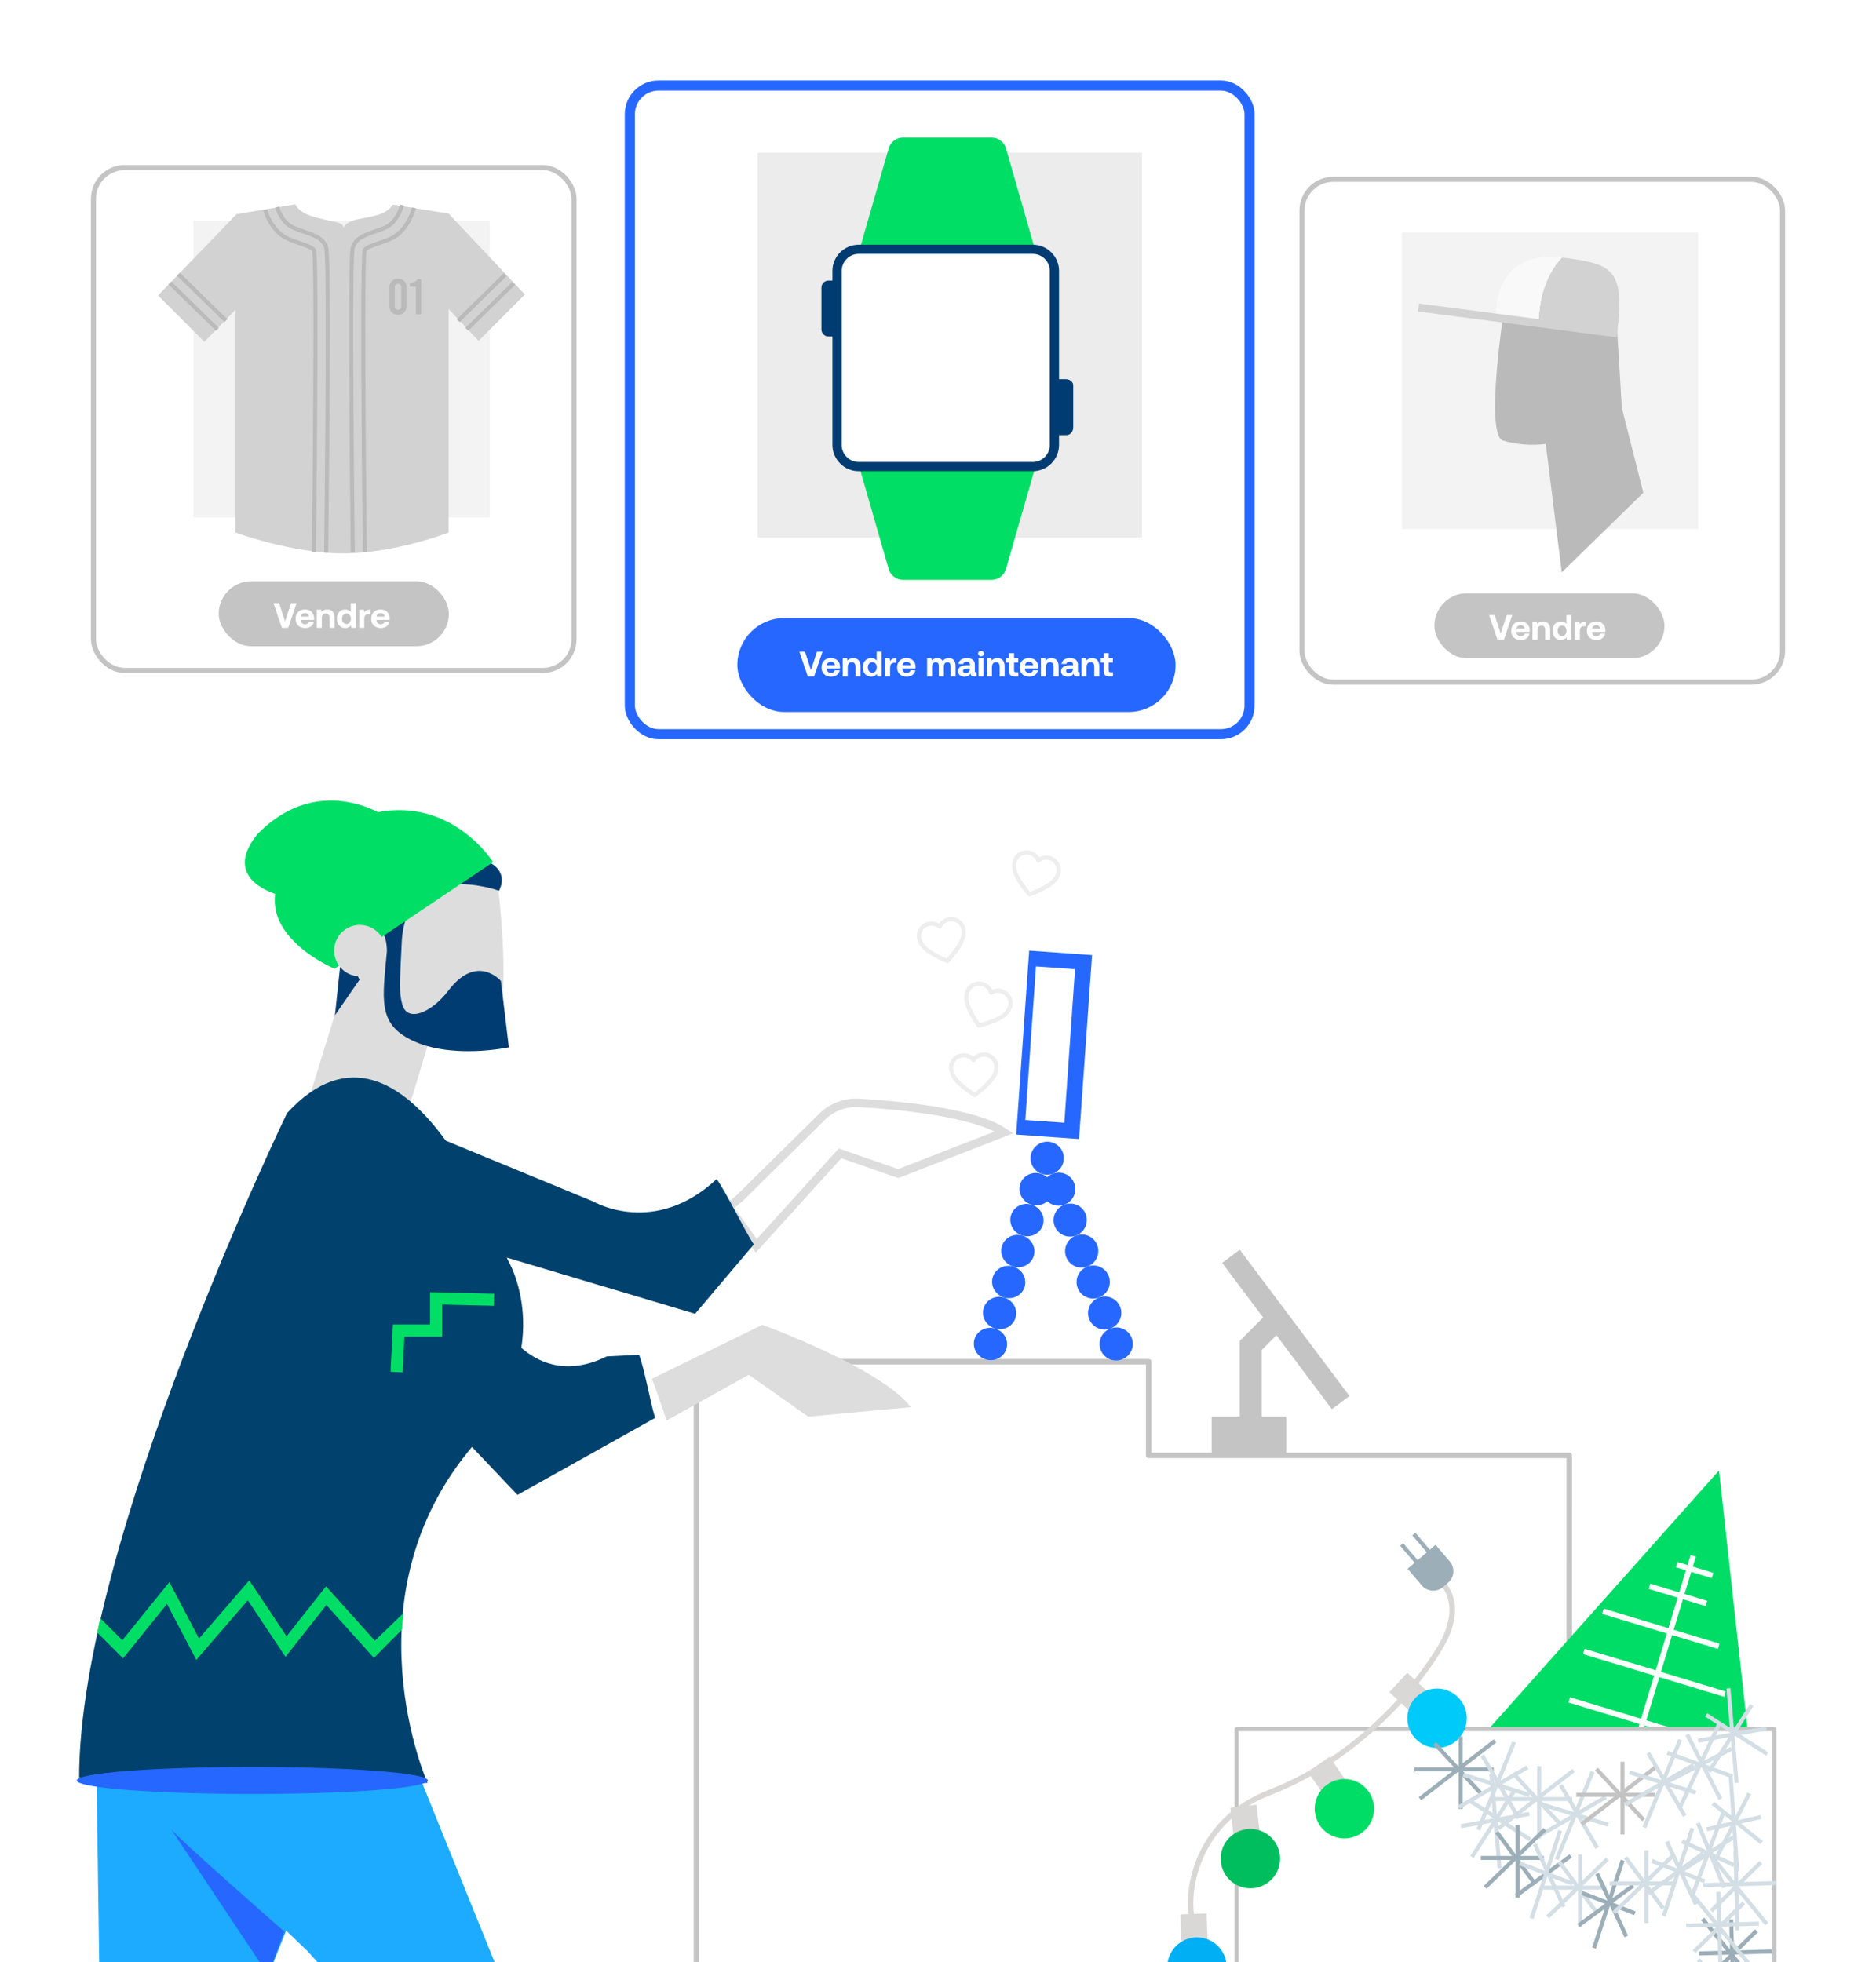 <svg width="328" height="343" viewBox="0 0 328 343" fill="none" xmlns="http://www.w3.org/2000/svg">
<rect x="0" y="0" width="328" height="343" fill="#333333" stroke="none"/>
<g clip-path="url(#clip0_2065_13704)">
<rect width="328" height="343" fill="white"/>
<rect x="227.643" y="31.344" width="84.016" height="87.899" rx="5.448" fill="white" stroke="#C4C4C4" stroke-width="0.891"/>
<rect x="245.11" y="40.634" width="51.819" height="51.846" fill="#DDDDDD"/>
<path d="M262.379 112.666V106.424H264.751C266.195 106.424 267.034 107.031 267.034 108.074C267.034 108.859 266.57 109.304 265.857 109.456C266.686 109.563 267.257 110 267.257 110.892C267.257 111.979 266.401 112.666 264.867 112.666H262.379ZM264.787 107.477H263.717V108.992H264.787C265.357 108.992 265.696 108.698 265.696 108.234C265.696 107.771 265.366 107.477 264.787 107.477ZM264.876 110.027H263.717V111.605H264.876C265.518 111.605 265.883 111.311 265.883 110.829C265.883 110.321 265.509 110.027 264.876 110.027ZM267.942 109.973V106.424H269.28V110.045C269.28 111.034 269.645 111.569 270.501 111.569C271.366 111.569 271.732 111.034 271.732 110.045V106.424H273.069V109.973C273.069 111.748 272.187 112.72 270.501 112.72C268.825 112.72 267.942 111.748 267.942 109.973ZM275.848 110.348L273.556 106.424H275.116L276.516 108.983L277.987 106.424H279.477L277.185 110.348V112.666H275.848V110.348Z" fill="white"/>
<rect x="250.784" y="103.708" width="40.235" height="11.355" rx="5.677" fill="#C4C4C4"/>
<path d="M261.829 111.847L260.359 107.523H261.341L262.379 110.723L263.442 107.523H264.399L262.935 111.847H261.829ZM265.917 111.884C264.861 111.884 264.224 111.248 264.224 110.266C264.224 109.277 264.873 108.635 265.855 108.635C266.807 108.635 267.449 109.228 267.462 110.161C267.462 110.253 267.456 110.358 267.437 110.457H265.133V110.5C265.151 110.951 265.442 111.223 265.88 111.223C266.232 111.223 266.479 111.069 266.554 110.772H267.412C267.313 111.39 266.764 111.884 265.917 111.884ZM265.151 109.889H266.584C266.523 109.499 266.257 109.283 265.862 109.283C265.485 109.283 265.201 109.512 265.151 109.889ZM269.76 108.635C270.446 108.635 271.033 108.999 271.033 110.086V111.847H270.162V110.173C270.162 109.635 269.958 109.351 269.519 109.351C269.068 109.351 268.809 109.672 268.809 110.222V111.847H267.938V108.672H268.698L268.778 109.067C268.982 108.82 269.272 108.635 269.76 108.635ZM273.874 109.067V107.523H274.745V111.847H273.985L273.899 111.409C273.689 111.68 273.38 111.884 272.923 111.884C272.07 111.884 271.446 111.26 271.446 110.253C271.446 109.271 272.07 108.635 272.917 108.635C273.355 108.635 273.67 108.808 273.874 109.067ZM273.114 111.174C273.59 111.174 273.887 110.803 273.887 110.266C273.887 109.722 273.59 109.345 273.114 109.345C272.639 109.345 272.336 109.716 272.336 110.259C272.336 110.803 272.639 111.174 273.114 111.174ZM277.138 108.672H277.286V109.462H276.941C276.422 109.462 276.224 109.808 276.224 110.29V111.847H275.353V108.672H276.144L276.224 109.147C276.397 108.863 276.644 108.672 277.138 108.672ZM279.142 111.884C278.086 111.884 277.449 111.248 277.449 110.266C277.449 109.277 278.098 108.635 279.08 108.635C280.032 108.635 280.674 109.228 280.687 110.161C280.687 110.253 280.681 110.358 280.662 110.457H278.358V110.5C278.376 110.951 278.667 111.223 279.105 111.223C279.457 111.223 279.704 111.069 279.779 110.772H280.637C280.538 111.39 279.989 111.884 279.142 111.884ZM278.376 109.889H279.809C279.748 109.499 279.482 109.283 279.087 109.283C278.71 109.283 278.426 109.512 278.376 109.889Z" fill="white"/>
<path d="M262.988 53.947C262.988 53.947 259.584 75.784 262.75 77.007C265.187 77.717 267.744 77.919 270.262 77.601L273.057 100.054L287.32 86.127L281.59 63.499C281.492 63.534 275.056 43.898 262.988 53.947Z" fill="#383838"/>
<path d="M271.146 60.532L272.658 65.364C272.658 65.364 274.756 62.068 276.589 64.31C277.8 65.818 276.135 68.541 276.135 68.541C276.135 68.541 283.55 71.558 283.55 71.104C283.55 70.776 282.9 60.385 282.557 54.855C282.497 53.93 282.099 53.06 281.439 52.409C280.778 51.758 279.902 51.371 278.975 51.322C274.777 51.091 268.222 50.588 268.117 49.66C267.963 48.263 266.606 46.489 266.606 46.489C266.606 46.489 262.52 52.83 263.878 54.645C265.235 56.461 271.146 60.532 271.146 60.532Z" fill="#383838"/>
<path d="M261.603 54.639C258.924 54.858 256.235 54.942 253.548 54.89C256.596 55.205 262.994 55.946 269.021 56.659C269.224 52.261 270.161 48.115 273.104 44.989C261.155 43.667 261.603 54.639 261.603 54.639Z" fill="#EEEEEE"/>
<path d="M273.287 45.036H273.105C270.16 48.155 269.223 52.293 269.02 56.683L282.736 58.309C284.065 47.192 282.163 46.117 273.287 45.036Z" fill="#7E7E7E"/>
<path d="M248.011 53.755L282.725 58.271" stroke="#7E7E7E" stroke-width="1.401" stroke-miterlimit="10"/>
<rect x="16.341" y="29.294" width="84.016" height="87.899" rx="5.448" fill="white" stroke="#C4C4C4" stroke-width="0.891"/>
<rect x="33.806" y="38.584" width="51.819" height="51.846" fill="#DDDDDD"/>
<path d="M78.436 37.337L68.672 35.769C66.828 38.829 60.833 37.41 60.047 39.932C59.907 40.386 60.681 39.263 58.784 38.829C55.693 38.124 52.633 37.722 51.635 35.721L41.358 37.434L27.637 51.644L35.724 59.753L41.166 54.166V93.085C41.166 93.085 51.054 96.735 60.047 96.735C69.041 96.735 78.432 93.085 78.432 93.085V54.026L83.677 59.584L91.765 51.471L78.436 37.337Z" fill="#7E7E7E"/>
<path d="M48.463 36.202C48.487 36.286 48.536 36.451 48.584 36.579C48.632 36.708 48.684 36.852 48.744 36.98C48.86 37.256 48.994 37.524 49.145 37.782C49.429 38.271 49.785 38.714 50.2 39.098C50.298 39.192 50.404 39.278 50.516 39.355C50.62 39.44 50.731 39.515 50.849 39.579C50.96 39.652 51.076 39.715 51.198 39.768C51.326 39.824 51.419 39.876 51.599 39.936C52.212 40.173 52.83 40.389 53.472 40.614C54.181 40.838 54.868 41.127 55.525 41.476C55.721 41.594 55.908 41.728 56.082 41.877C56.176 41.956 56.266 42.041 56.35 42.13C56.447 42.228 56.535 42.334 56.615 42.447C56.699 42.556 56.773 42.673 56.836 42.796L56.928 42.976L56.938 42.996C56.947 43.012 56.952 43.03 56.952 43.048V43.048V43.048C56.952 43.064 56.954 43.08 56.958 43.096L56.976 43.173C57.012 43.305 57.048 43.437 57.076 43.574L57.108 43.907C57.169 44.641 57.185 45.306 57.209 45.992L57.249 48.029C57.329 53.44 57.309 58.834 57.297 64.233C57.254 75.024 57.164 85.815 57.028 96.606" stroke="#383838" stroke-width="0.711" stroke-miterlimit="10"/>
<path d="M46.389 36.695C46.449 36.94 46.505 37.096 46.57 37.288C46.634 37.481 46.702 37.645 46.778 37.822C46.928 38.173 47.1 38.514 47.291 38.844C47.684 39.525 48.179 40.14 48.759 40.669C48.905 40.813 49.061 40.947 49.224 41.07C49.385 41.193 49.554 41.306 49.729 41.407C49.902 41.519 50.083 41.617 50.271 41.7C50.451 41.78 50.672 41.881 50.808 41.933C51.453 42.181 52.107 42.41 52.737 42.631C53.315 42.812 53.877 43.043 54.417 43.32C54.513 43.372 54.603 43.434 54.685 43.505C54.721 43.534 54.754 43.564 54.786 43.597C54.809 43.619 54.831 43.643 54.85 43.669C54.888 43.715 54.916 43.769 54.934 43.826C54.954 43.911 54.965 43.999 54.966 44.086C55.018 44.696 55.034 45.382 55.058 46.04L55.098 48.045C55.179 53.419 55.158 58.813 55.142 64.204C55.102 74.99 55.014 85.776 54.878 96.562" stroke="#383838" stroke-width="0.711" stroke-miterlimit="10"/>
<path d="M72.364 36.337C72.264 36.716 72.141 37.089 71.995 37.452C71.856 37.803 71.698 38.146 71.522 38.479C71.165 39.169 70.714 39.806 70.183 40.372C69.618 40.974 68.936 41.453 68.178 41.78C67.973 41.88 67.829 41.924 67.665 41.988L67.175 42.169L66.205 42.518C65.604 42.71 65.015 42.938 64.441 43.2C64.237 43.291 64.052 43.417 63.892 43.573C63.794 43.653 63.731 43.768 63.715 43.894L63.683 44.294L63.659 44.784C63.659 45.109 63.631 45.45 63.619 45.782L63.571 47.788C63.49 53.19 63.507 58.617 63.523 64.031C63.563 74.87 63.652 85.712 63.791 96.557" stroke="#383838" stroke-width="0.711" stroke-miterlimit="10"/>
<path d="M70.289 35.848C70.211 36.12 70.118 36.388 70.012 36.65C69.903 36.924 69.778 37.192 69.639 37.452C69.372 37.969 69.036 38.446 68.641 38.872C68.276 39.265 67.833 39.578 67.341 39.791C67.241 39.847 67.061 39.907 66.912 39.967L66.447 40.139L65.505 40.476C64.822 40.704 64.152 40.972 63.5 41.279C63.089 41.475 62.713 41.739 62.389 42.061C62.195 42.256 62.029 42.477 61.896 42.718C61.77 42.963 61.682 43.225 61.636 43.496C61.575 44.002 61.567 44.279 61.547 44.648C61.527 45.017 61.519 45.337 61.507 45.682L61.459 47.732C61.379 53.17 61.395 58.593 61.411 64.019C61.451 74.866 61.541 85.714 61.68 96.561" stroke="#383838" stroke-width="0.711" stroke-miterlimit="10"/>
<path d="M31.193 47.938L39.497 56.043" stroke="#383838" stroke-width="0.711" stroke-miterlimit="10"/>
<path d="M29.706 49.461L38.007 57.567" stroke="#383838" stroke-width="0.711" stroke-miterlimit="10"/>
<path d="M80.124 56.043L88.324 47.998" stroke="#383838" stroke-width="0.711" stroke-miterlimit="10"/>
<path d="M81.616 57.565L89.82 49.52" stroke="#383838" stroke-width="0.711" stroke-miterlimit="10"/>
<path d="M69.586 55.021C68.693 55.021 68.098 54.425 68.098 53.541V50.198C68.098 49.314 68.693 48.719 69.586 48.719C70.479 48.719 71.074 49.314 71.074 50.198V53.541C71.074 54.425 70.479 55.021 69.586 55.021ZM69.586 54.145C69.927 54.145 70.146 53.927 70.146 53.541V50.198C70.146 49.813 69.927 49.594 69.586 49.594C69.245 49.594 69.026 49.813 69.026 50.198V53.541C69.026 53.927 69.245 54.145 69.586 54.145ZM72.716 54.933V50.128H71.665V49.48C72.383 49.428 72.812 49.139 72.996 48.806H73.644V54.933H72.716Z" fill="#383838"/>
<rect x="38.24" y="101.609" width="40.235" height="11.355" rx="5.677" fill="#C4C4C4"/>
<path d="M49.285 109.749L47.815 105.424H48.797L49.835 108.625L50.898 105.424H51.856L50.391 109.749H49.285ZM53.373 109.786C52.317 109.786 51.681 109.15 51.681 108.167C51.681 107.179 52.329 106.536 53.312 106.536C54.263 106.536 54.906 107.13 54.918 108.062C54.918 108.155 54.912 108.26 54.893 108.359H52.589V108.402C52.607 108.853 52.898 109.125 53.336 109.125C53.688 109.125 53.936 108.971 54.01 108.674H54.868C54.77 109.292 54.22 109.786 53.373 109.786ZM52.607 107.791H54.041C53.979 107.401 53.713 107.185 53.318 107.185C52.941 107.185 52.657 107.414 52.607 107.791ZM57.217 106.536C57.902 106.536 58.489 106.901 58.489 107.988V109.749H57.618V108.075C57.618 107.537 57.414 107.253 56.976 107.253C56.525 107.253 56.265 107.574 56.265 108.124V109.749H55.394V106.573H56.154L56.234 106.969C56.438 106.722 56.728 106.536 57.217 106.536ZM61.331 106.969V105.424H62.202V109.749H61.442L61.355 109.31C61.145 109.582 60.836 109.786 60.379 109.786C59.526 109.786 58.903 109.162 58.903 108.155C58.903 107.173 59.526 106.536 60.373 106.536C60.812 106.536 61.127 106.709 61.331 106.969ZM60.571 109.076C61.046 109.076 61.343 108.705 61.343 108.167C61.343 107.624 61.046 107.247 60.571 107.247C60.095 107.247 59.792 107.618 59.792 108.161C59.792 108.705 60.095 109.076 60.571 109.076ZM64.594 106.573H64.743V107.364H64.397C63.878 107.364 63.68 107.71 63.68 108.192V109.749H62.809V106.573H63.6L63.68 107.049C63.853 106.765 64.1 106.573 64.594 106.573ZM66.598 109.786C65.542 109.786 64.906 109.15 64.906 108.167C64.906 107.179 65.554 106.536 66.537 106.536C67.488 106.536 68.131 107.13 68.143 108.062C68.143 108.155 68.137 108.26 68.118 108.359H65.814V108.402C65.832 108.853 66.123 109.125 66.561 109.125C66.913 109.125 67.161 108.971 67.235 108.674H68.094C67.995 109.292 67.445 109.786 66.598 109.786ZM65.832 107.791H67.266C67.204 107.401 66.938 107.185 66.543 107.185C66.166 107.185 65.882 107.414 65.832 107.791Z" fill="white"/>
<rect x="110.12" y="14.95" width="108.35" height="113.387" rx="5.008" fill="white" stroke="#2668FF" stroke-width="1.771"/>
<rect x="132.464" y="26.69" width="67.208" height="67.243" fill="#ECECEC"/>
<path d="M175.886 25.934C175.564 24.815 174.538 24.041 173.371 24.041H157.891C156.723 24.041 155.698 24.812 155.376 25.934L150.263 43.712H180.994L175.886 25.934Z" fill="#00DE66"/>
<path d="M175.886 99.471C175.564 100.59 174.538 101.364 173.371 101.364H157.891C156.723 101.364 155.698 100.593 155.376 99.471L150.263 81.692H180.994L175.881 99.471H175.886Z" fill="#00DE66"/>
<path d="M144.851 49.039C144.172 49.039 143.622 49.588 143.622 50.266V57.591C143.622 58.27 144.172 58.819 144.851 58.819H146.606V49.039H144.851Z" fill="#003C71"/>
<path d="M186.414 66.285C187.093 66.285 187.643 66.834 187.643 67.32V74.645C187.643 75.513 187.093 76.065 186.414 76.065H184.659V66.285H186.414Z" fill="#003C71"/>
<path d="M180.568 43.577H150.135C148.044 43.577 146.349 45.271 146.349 47.361V77.771C146.349 79.861 148.044 81.555 150.135 81.555H180.568C182.659 81.555 184.355 79.861 184.355 77.771V47.361C184.355 45.271 182.659 43.577 180.568 43.577Z" fill="white"/>
<path d="M180.571 82.363H150.135C147.604 82.363 145.543 80.303 145.543 77.774V47.361C145.543 44.831 147.604 42.772 150.135 42.772H180.571C183.102 42.772 185.161 44.831 185.161 47.361V77.774C185.161 80.303 183.1 82.363 180.571 82.363ZM150.135 44.383C148.492 44.383 147.155 45.719 147.155 47.361V77.774C147.155 79.416 148.492 80.752 150.135 80.752H180.571C182.214 80.752 183.549 79.416 183.549 77.774V47.361C183.549 45.719 182.212 44.383 180.571 44.383H150.135Z" fill="#003C71"/>
<rect x="129.206" y="108.322" width="76.042" height="15.845" rx="7.923" fill="#2668FF"/>
<rect x="129.206" y="108.322" width="76.042" height="15.845" rx="7.923" stroke="#2668FF" stroke-width="0.579"/>
<path d="M141.233 118.245L139.763 113.921H140.745L141.783 117.121L142.845 113.921H143.803L142.339 118.245H141.233ZM145.321 118.282C144.264 118.282 143.628 117.646 143.628 116.664C143.628 115.675 144.277 115.033 145.259 115.033C146.21 115.033 146.853 115.626 146.865 116.559C146.865 116.651 146.859 116.756 146.84 116.855H144.536V116.898C144.555 117.349 144.845 117.621 145.284 117.621C145.636 117.621 145.883 117.467 145.957 117.17H146.816C146.717 117.788 146.167 118.282 145.321 118.282ZM144.555 116.287H145.988C145.926 115.898 145.66 115.681 145.265 115.681C144.888 115.681 144.604 115.91 144.555 116.287ZM149.163 115.033C149.849 115.033 150.436 115.397 150.436 116.485V118.245H149.565V116.571C149.565 116.034 149.361 115.749 148.923 115.749C148.472 115.749 148.212 116.071 148.212 116.62V118.245H147.341V115.07H148.101L148.181 115.465C148.385 115.218 148.675 115.033 149.163 115.033ZM153.277 115.465V113.921H154.148V118.245H153.388L153.302 117.807C153.092 118.078 152.783 118.282 152.326 118.282C151.473 118.282 150.849 117.658 150.849 116.651C150.849 115.669 151.473 115.033 152.32 115.033C152.758 115.033 153.073 115.206 153.277 115.465ZM152.517 117.572C152.993 117.572 153.289 117.201 153.289 116.664C153.289 116.12 152.993 115.743 152.517 115.743C152.042 115.743 151.739 116.114 151.739 116.657C151.739 117.201 152.042 117.572 152.517 117.572ZM156.541 115.07H156.689V115.861H156.343C155.824 115.861 155.626 116.207 155.626 116.688V118.245H154.755V115.07H155.546L155.626 115.546C155.799 115.261 156.046 115.07 156.541 115.07ZM158.545 118.282C157.488 118.282 156.852 117.646 156.852 116.664C156.852 115.675 157.501 115.033 158.483 115.033C159.434 115.033 160.077 115.626 160.089 116.559C160.089 116.651 160.083 116.756 160.064 116.855H157.76V116.898C157.778 117.349 158.069 117.621 158.507 117.621C158.86 117.621 159.107 117.467 159.181 117.17H160.039C159.941 117.788 159.391 118.282 158.545 118.282ZM157.778 116.287H159.212C159.15 115.898 158.884 115.681 158.489 115.681C158.112 115.681 157.828 115.91 157.778 116.287ZM165.896 115.033C166.551 115.033 167.07 115.403 167.07 116.423V118.245H166.199V116.472C166.199 115.996 166.026 115.749 165.649 115.749C165.273 115.749 165.019 116.027 165.019 116.509V118.245H164.148V116.472C164.148 115.996 163.975 115.749 163.592 115.749C163.215 115.749 162.968 116.04 162.968 116.515V118.245H162.097V115.07H162.857L162.937 115.465C163.129 115.218 163.407 115.039 163.87 115.033C164.259 115.027 164.624 115.169 164.822 115.57C165.044 115.23 165.415 115.033 165.896 115.033ZM170.644 117.51H170.743V118.245H170.298C169.847 118.245 169.705 118.029 169.711 117.726C169.489 118.078 169.168 118.282 168.674 118.282C167.988 118.282 167.494 117.955 167.494 117.349C167.494 116.676 168 116.293 168.952 116.293H169.582V116.139C169.582 115.854 169.378 115.669 169.013 115.669C168.674 115.669 168.445 115.824 168.408 116.058H167.568C167.63 115.441 168.198 115.033 169.038 115.033C169.928 115.033 170.44 115.428 170.44 116.188V117.312C170.44 117.479 170.508 117.51 170.644 117.51ZM169.582 116.935V116.874H168.945C168.581 116.874 168.371 117.022 168.371 117.288C168.371 117.51 168.55 117.652 168.84 117.652C169.298 117.652 169.576 117.368 169.582 116.935ZM171.519 114.73C171.234 114.73 171.012 114.52 171.012 114.242C171.012 113.958 171.234 113.748 171.519 113.748C171.803 113.748 172.025 113.958 172.025 114.242C172.025 114.52 171.803 114.73 171.519 114.73ZM171.08 118.245V115.07H171.957V118.245H171.08ZM174.38 115.033C175.066 115.033 175.653 115.397 175.653 116.485V118.245H174.782V116.571C174.782 116.034 174.578 115.749 174.14 115.749C173.689 115.749 173.429 116.071 173.429 116.62V118.245H172.558V115.07H173.318L173.398 115.465C173.602 115.218 173.892 115.033 174.38 115.033ZM176.43 117.337V115.805H175.905V115.07H176.43V114.18H177.301V115.07H178.03V115.805H177.301V117.195C177.301 117.417 177.388 117.51 177.617 117.51H178.049V118.245H177.339C176.733 118.245 176.43 117.942 176.43 117.337ZM179.973 118.282C178.917 118.282 178.28 117.646 178.28 116.664C178.28 115.675 178.929 115.033 179.911 115.033C180.862 115.033 181.505 115.626 181.517 116.559C181.517 116.651 181.511 116.756 181.493 116.855H179.188V116.898C179.207 117.349 179.497 117.621 179.936 117.621C180.288 117.621 180.535 117.467 180.609 117.17H181.468C181.369 117.788 180.819 118.282 179.973 118.282ZM179.207 116.287H180.64C180.578 115.898 180.313 115.681 179.917 115.681C179.54 115.681 179.256 115.91 179.207 116.287ZM183.816 115.033C184.501 115.033 185.088 115.397 185.088 116.485V118.245H184.217V116.571C184.217 116.034 184.013 115.749 183.575 115.749C183.124 115.749 182.864 116.071 182.864 116.62V118.245H181.993V115.07H182.753L182.833 115.465C183.037 115.218 183.328 115.033 183.816 115.033ZM188.664 117.51H188.763V118.245H188.318C187.867 118.245 187.725 118.029 187.731 117.726C187.509 118.078 187.188 118.282 186.693 118.282C186.008 118.282 185.514 117.955 185.514 117.349C185.514 116.676 186.02 116.293 186.971 116.293H187.602V116.139C187.602 115.854 187.398 115.669 187.033 115.669C186.693 115.669 186.465 115.824 186.428 116.058H185.588C185.649 115.441 186.218 115.033 187.058 115.033C187.948 115.033 188.46 115.428 188.46 116.188V117.312C188.46 117.479 188.528 117.51 188.664 117.51ZM187.602 116.935V116.874H186.965C186.601 116.874 186.391 117.022 186.391 117.288C186.391 117.51 186.57 117.652 186.86 117.652C187.317 117.652 187.595 117.368 187.602 116.935ZM190.922 115.033C191.608 115.033 192.195 115.397 192.195 116.485V118.245H191.324V116.571C191.324 116.034 191.12 115.749 190.681 115.749C190.23 115.749 189.971 116.071 189.971 116.62V118.245H189.1V115.07H189.86L189.94 115.465C190.144 115.218 190.434 115.033 190.922 115.033ZM192.972 117.337V115.805H192.447V115.07H192.972V114.18H193.843V115.07H194.572V115.805H193.843V117.195C193.843 117.417 193.93 117.51 194.158 117.51H194.591V118.245H193.88C193.275 118.245 192.972 117.942 192.972 117.337Z" fill="white"/>
<rect opacity="0.65" x="26.819" y="33.366" width="65.795" height="65.378" fill="white"/>
<rect opacity="0.65" x="236.124" y="33.366" width="65.795" height="67.998" fill="white"/>
<path d="M274.35 438.742H274.348L274.368 254.401H200.837V238.026H121.77V438.742" fill="white"/>
<path d="M274.35 438.742H274.348L274.368 254.401H200.837V238.026H121.77V438.742" stroke="#C4C4C4" stroke-width="0.961" stroke-linecap="round" stroke-linejoin="round"/>
<path d="M215.221 219.598L234.404 245.172" stroke="#C4C4C4" stroke-width="3.844" stroke-miterlimit="10"/>
<path d="M223.015 230.832L218.681 235.176V248.208" stroke="#C4C4C4" stroke-width="3.844" stroke-miterlimit="10"/>
<path d="M211.848 247.613H224.88V254.436H211.848V247.613Z" fill="#C4C4C4"/>
<path d="M87.088 155.183C87.088 155.183 89.173 171.405 87.145 179.916L74.898 182.298C74.898 182.298 69.282 201.207 68.826 202.149C63.848 212.647 49.565 204.262 53.533 193.584L61.818 166.728L66.142 155.586L74.483 152.788L87.088 155.183Z" fill="#DDDDDD"/>
<path d="M58.566 177.465L60.972 154.613L62.623 154.165C62.623 154.165 63.4 150.445 66.657 150.009C92.808 146.615 87.242 155.7 87.242 155.7C87.242 155.7 70.943 149.808 70.236 164.773C69.882 172.009 69.766 173.444 70.326 175.553C71.182 178.772 75.381 177.105 78.397 173.156C83.403 166.554 87.579 171.473 87.579 171.473L88.97 183.075C88.97 183.075 78.964 185.228 71.986 181.826C65.998 178.913 66.878 174.689 67.65 166.246C67.495 159.969 63.658 163.17 63.074 163.937C60.494 167.408 62.864 171.247 62.864 171.247L58.566 177.465Z" fill="#003C71"/>
<path d="M86.212 150.707L58.489 169.329C58.489 169.329 39.937 161.64 52.271 148.802C74.325 131.579 86.212 150.707 86.212 150.707Z" fill="#00DE66"/>
<path d="M68.414 143.314L51.041 157.058C51.041 157.058 37.561 154.914 45.074 145.73C56.431 134.307 68.414 143.314 68.414 143.314Z" fill="#00DE66"/>
<path d="M62.236 170.605C64.686 170.98 66.976 169.298 67.351 166.848C67.725 164.398 66.043 162.108 63.593 161.733C61.143 161.358 58.853 163.04 58.478 165.49C58.103 167.941 59.786 170.231 62.236 170.605Z" fill="#DDDDDD"/>
<path d="M18.079 306.938L67.406 295.842L90.634 353.267L90.159 468.467H58.485L64.292 363.192C64.809 356.171 63.236 351.377 53.734 341.02L18.079 306.938Z" fill="#1CABFF"/>
<path d="M16.666 295.135H66.954L42.977 355.126L47.707 468.446H26.506C25.142 468.446 23.791 468.175 22.532 467.65C21.272 467.124 20.13 466.354 19.171 465.384C18.211 464.413 17.454 463.263 16.942 461.998C16.431 460.733 16.175 459.379 16.191 458.014L17.479 352.296L16.666 295.135Z" fill="#1CABFF"/>
<path d="M13.836 310.715L74.746 311.655C74.746 311.655 60.26 278.999 82.77 252.635C97.804 235.035 88.788 220.243 88.788 220.243C88.788 220.243 71.441 171.433 50.187 194.566C50.187 194.566 13.836 269.602 13.836 310.715Z" fill="#00426D"/>
<path d="M29.884 319.693C30.834 321.108 49.712 337.642 49.712 337.642L46.883 345.202L29.884 319.693Z" fill="#2668FF"/>
<path d="M44.116 313.59C27.165 313.59 13.423 312.531 13.423 311.225C13.423 309.919 27.165 308.86 44.116 308.86C61.066 308.86 74.808 309.919 74.808 311.225C74.808 312.531 61.066 313.59 44.116 313.59Z" fill="#2668FF"/>
<path d="M129.315 209.437L143.728 195.218C144.568 194.385 145.573 193.738 146.679 193.318C147.785 192.898 148.967 192.716 150.148 192.782C156.778 193.167 170.286 194.355 175.556 197.937L157.044 205.143L146.873 201.6L132.216 217.786C130.677 215.485 129.062 213.225 127.347 211C128.022 210.525 128.674 210.001 129.315 209.437Z" fill="white" stroke="#DDDDDD" stroke-width="1.473" stroke-miterlimit="10"/>
<path d="M60.362 211.398L63.131 193.278L103.843 210.068C103.843 210.068 114.427 216.24 125.296 206.105C126.95 208.345 130.247 215.201 131.794 217.533L121.533 229.649L60.362 211.398Z" fill="#00426D"/>
<path d="M133.29 231.575C133.29 231.575 154.058 239.124 159.253 245.976L141.304 247.624L130.915 240.307L116.545 248.31C115.764 245.881 114.919 243.442 113.969 241.014L133.29 231.575Z" fill="#DDDDDD"/>
<path d="M52.653 221.414C52.653 221.414 73.632 218.362 75.522 218.362C76.757 218.362 81.329 224.306 89.174 233.587C93.756 239.014 99.668 240.281 106.066 237.103L111.736 236.807C112.686 239.246 113.763 245.423 114.545 247.851L90.472 261.313L52.653 221.414Z" fill="#00426D"/>
<path d="M86.369 227.199L76.244 226.957V232.573H69.698L69.339 239.837" stroke="#00DE66" stroke-width="2.112" stroke-miterlimit="10"/>
<path d="M17.541 282.866L21.384 286.709L29.62 276.542L34.793 286.424L43.578 276.246L50.102 286.023L56.997 277.291L65.538 286.794L70.575 281.937C70.405 282.874 70.33 283.825 70.353 284.777L65.37 289.803L57.06 280.564L49.912 289.613L43.324 279.73L34.318 290.151L29.197 280.374L21.511 289.877L17.003 285.368C17.182 284.492 17.341 283.658 17.541 282.866Z" fill="#00DE66"/>
<path d="M300.55 257.046L254.013 309.269L308.128 325.642L300.55 257.046Z" fill="#00DD67"/>
<path d="M296.04 271.956L274.826 342.086" stroke="white" stroke-width="0.958" stroke-miterlimit="10"/>
<path d="M262.85 303.302L300.768 314.771" stroke="white" stroke-width="0.704" stroke-miterlimit="10"/>
<path d="M274.362 297.139L301.599 305.378" stroke="white" stroke-width="0.958" stroke-miterlimit="10"/>
<path d="M276.922 288.674L301.584 296.133" stroke="white" stroke-width="0.958" stroke-miterlimit="10"/>
<path d="M280.251 281.645L300.501 287.766" stroke="white" stroke-width="0.958" stroke-miterlimit="10"/>
<path d="M288.407 277.283L298.342 280.288" stroke="white" stroke-width="0.958" stroke-miterlimit="10"/>
<path d="M293.162 273.497L299.424 275.39" stroke="white" stroke-width="0.958" stroke-miterlimit="10"/>
<path d="M310.239 302.253H216.2V387.638H310.239V302.253Z" fill="white" stroke="#C4C4C4" stroke-width="0.704" stroke-linecap="round" stroke-linejoin="round"/>
<path d="M246.044 292.404L242.912 295.795L246.303 298.926L249.435 295.535L246.044 292.404Z" fill="#D9D8D6"/>
<path d="M219.691 315.462L215.107 316.004L215.649 320.588L220.232 320.046L219.691 315.462Z" fill="#D9D8D6"/>
<path d="M232.454 307.089L228.659 309.718L231.288 313.512L235.082 310.884L232.454 307.089Z" fill="#D9D8D6"/>
<path d="M210.968 334.471L206.355 334.639L206.523 339.251L211.135 339.084L210.968 334.471Z" fill="#D9D8D6"/>
<path d="M251.577 276.114C251.577 276.114 256.615 279.752 251.859 287.872C248.242 294.035 238.047 307.116 221.892 313.364C209.564 318.12 206.764 330.448 208.727 336.886C210.051 340.936 212.36 344.594 215.447 347.532" stroke="#D9D8D6" stroke-width="0.958" stroke-miterlimit="10"/>
<path d="M209.277 349.038C212.145 349.038 214.47 346.713 214.47 343.845C214.47 340.977 212.145 338.652 209.277 338.652C206.41 338.652 204.085 340.977 204.085 343.845C204.085 346.713 206.41 349.038 209.277 349.038Z" fill="#00AFF4"/>
<path d="M235.051 321.357C237.919 321.357 240.244 319.032 240.244 316.164C240.244 313.297 237.919 310.972 235.051 310.972C232.183 310.972 229.858 313.297 229.858 316.164C229.858 319.032 232.183 321.357 235.051 321.357Z" fill="#00DD67"/>
<path d="M218.614 330.083C221.482 330.083 223.807 327.758 223.807 324.89C223.807 322.022 221.482 319.697 218.614 319.697C215.746 319.697 213.421 322.022 213.421 324.89C213.421 327.758 215.746 330.083 218.614 330.083Z" fill="#00BE5D"/>
<path d="M251.255 305.539C254.123 305.539 256.448 303.214 256.448 300.347C256.448 297.479 254.123 295.154 251.255 295.154C248.387 295.154 246.062 297.479 246.062 300.347C246.062 303.214 248.387 305.539 251.255 305.539Z" fill="#00CAF9"/>
<path d="M246.104 274.225L250.996 270.039L253.484 272.948C253.934 273.474 254.157 274.157 254.103 274.847C254.05 275.537 253.724 276.178 253.198 276.628L252.273 277.419C251.747 277.87 251.064 278.092 250.373 278.039C249.683 277.985 249.043 277.659 248.592 277.133L246.104 274.225Z" fill="#9CAEB7"/>
<path d="M245.063 269.972L248.701 274.229" stroke="#9CAEB7" stroke-width="0.704" stroke-miterlimit="10"/>
<path d="M247.187 268.15L250.832 272.407" stroke="#9CAEB7" stroke-width="0.704" stroke-miterlimit="10"/>
<path d="M255.392 303.521V316.214" stroke="#9CAEB7" stroke-width="0.704" stroke-miterlimit="10"/>
<path d="M247.314 309.291H261.162" stroke="#9CAEB7" stroke-width="0.704" stroke-miterlimit="10"/>
<path d="M250.832 304.773L259.086 313.674" stroke="#9CAEB7" stroke-width="0.704" stroke-miterlimit="10"/>
<path d="M248.257 314.42L261.394 304.302" stroke="#9CAEB7" stroke-width="0.704" stroke-miterlimit="10"/>
<path d="M259.156 306.842L265.531 317.818" stroke="#D3DEE5" stroke-width="0.704" stroke-miterlimit="10"/>
<path d="M255.075 315.89L267.043 308.932" stroke="#D3DEE5" stroke-width="0.704" stroke-miterlimit="10"/>
<path d="M255.849 310.219L267.452 313.765" stroke="#D3DEE5" stroke-width="0.704" stroke-miterlimit="10"/>
<path d="M258.467 319.851L264.737 304.505" stroke="#D3DEE5" stroke-width="0.704" stroke-miterlimit="10"/>
<path d="M269.106 308.706V321.399" stroke="#D3DEE5" stroke-width="0.704" stroke-miterlimit="10"/>
<path d="M261.035 314.476H274.875" stroke="#D3DEE5" stroke-width="0.704" stroke-miterlimit="10"/>
<path d="M264.553 309.965L272.807 318.866" stroke="#D3DEE5" stroke-width="0.704" stroke-miterlimit="10"/>
<path d="M261.978 319.612L275.107 309.487" stroke="#D3DEE5" stroke-width="0.704" stroke-miterlimit="10"/>
<path d="M272.877 312.034L279.252 323.01" stroke="#D3DEE5" stroke-width="0.704" stroke-miterlimit="10"/>
<path d="M268.79 321.083L280.765 314.124" stroke="#D3DEE5" stroke-width="0.704" stroke-miterlimit="10"/>
<path d="M269.57 315.412L281.173 318.958" stroke="#D3DEE5" stroke-width="0.704" stroke-miterlimit="10"/>
<path d="M272.179 325.045L278.456 309.692" stroke="#D3DEE5" stroke-width="0.704" stroke-miterlimit="10"/>
<path d="M283.671 307.96V320.654" stroke="#C3C3C3" stroke-width="0.704" stroke-miterlimit="10"/>
<path d="M275.593 313.73H289.44" stroke="#C3C3C3" stroke-width="0.704" stroke-miterlimit="10"/>
<path d="M279.118 309.22L287.364 318.121" stroke="#C3C3C3" stroke-width="0.704" stroke-miterlimit="10"/>
<path d="M276.535 318.866L289.671 308.741" stroke="#C3C3C3" stroke-width="0.704" stroke-miterlimit="10"/>
<path d="M288.188 306.434L294.563 317.41" stroke="#D3DEE5" stroke-width="0.704" stroke-miterlimit="10"/>
<path d="M284.1 315.475L296.075 308.523" stroke="#D3DEE5" stroke-width="0.704" stroke-miterlimit="10"/>
<path d="M284.881 309.811L296.484 313.357" stroke="#D3DEE5" stroke-width="0.704" stroke-miterlimit="10"/>
<path d="M287.492 319.443L293.768 304.09" stroke="#D3DEE5" stroke-width="0.704" stroke-miterlimit="10"/>
<path d="M294.985 303.183L300.79 314.476" stroke="#D3DEE5" stroke-width="0.704" stroke-miterlimit="10"/>
<path d="M290.439 312.006L302.752 305.68" stroke="#D3DEE5" stroke-width="0.704" stroke-miterlimit="10"/>
<path d="M291.509 306.384L302.914 310.528" stroke="#D3DEE5" stroke-width="0.704" stroke-miterlimit="10"/>
<path d="M293.627 316.143L300.677 301.135" stroke="#D3DEE5" stroke-width="0.704" stroke-miterlimit="10"/>
<path d="M298.299 299.763L308.987 306.609" stroke="#D3DEE5" stroke-width="0.704" stroke-miterlimit="10"/>
<path d="M298.806 309.67L306.271 298.018" stroke="#D3DEE5" stroke-width="0.704" stroke-miterlimit="10"/>
<path d="M296.906 304.273L308.846 302.127" stroke="#D3DEE5" stroke-width="0.704" stroke-miterlimit="10"/>
<path d="M303.632 311.647L302.196 295.126" stroke="#D3DEE5" stroke-width="0.704" stroke-miterlimit="10"/>
<path d="M256.856 314.693L267.537 321.547" stroke="#D3DEE5" stroke-width="0.704" stroke-miterlimit="10"/>
<path d="M257.355 324.608L264.82 312.949" stroke="#D3DEE5" stroke-width="0.704" stroke-miterlimit="10"/>
<path d="M255.455 319.211L267.396 317.065" stroke="#D3DEE5" stroke-width="0.704" stroke-miterlimit="10"/>
<path d="M262.182 326.585L260.747 310.064" stroke="#D3DEE5" stroke-width="0.704" stroke-miterlimit="10"/>
<path d="M302.303 356.474L301.93 342.627" stroke="#D3DEE5" stroke-width="0.704" stroke-miterlimit="10"/>
<path d="M307.411 355.391L296.941 342.536" stroke="#D3DEE5" stroke-width="0.704" stroke-miterlimit="10"/>
<path d="M297.068 341.46L309.754 341.115" stroke="#9CAEB7" stroke-width="0.704" stroke-miterlimit="10"/>
<path d="M303.049 349.375L302.676 335.535" stroke="#9CAEB7" stroke-width="0.704" stroke-miterlimit="10"/>
<path d="M298.447 345.977L307.116 337.492" stroke="#9CAEB7" stroke-width="0.704" stroke-miterlimit="10"/>
<path d="M308.156 348.299L297.686 335.437" stroke="#9CAEB7" stroke-width="0.704" stroke-miterlimit="10"/>
<path d="M294.823 336.604L307.516 336.259" stroke="#D3DEE5" stroke-width="0.704" stroke-miterlimit="10"/>
<path d="M300.811 344.52L300.438 330.68" stroke="#D3DEE5" stroke-width="0.704" stroke-miterlimit="10"/>
<path d="M296.202 341.121L304.878 332.635" stroke="#D3DEE5" stroke-width="0.704" stroke-miterlimit="10"/>
<path d="M305.912 343.444L295.442 330.582" stroke="#D3DEE5" stroke-width="0.704" stroke-miterlimit="10"/>
<path d="M297.814 329.512L310.5 329.167" stroke="#D3DEE5" stroke-width="0.704" stroke-miterlimit="10"/>
<path d="M303.794 337.428L303.428 323.588" stroke="#D3DEE5" stroke-width="0.704" stroke-miterlimit="10"/>
<path d="M299.192 334.03L307.867 325.544" stroke="#D3DEE5" stroke-width="0.704" stroke-miterlimit="10"/>
<path d="M308.902 336.344L298.432 323.489" stroke="#D3DEE5" stroke-width="0.704" stroke-miterlimit="10"/>
<path d="M265.334 319V331.693" stroke="#9CAEB7" stroke-width="0.704" stroke-miterlimit="10"/>
<path d="M258.903 324.77H269.929" stroke="#9CAEB7" stroke-width="0.704" stroke-miterlimit="10"/>
<path d="M261.704 320.259L268.276 329.153" stroke="#9CAEB7" stroke-width="0.704" stroke-miterlimit="10"/>
<path d="M259.656 329.906L270.112 319.781" stroke="#9CAEB7" stroke-width="0.704" stroke-miterlimit="10"/>
<path d="M268.332 322.328L273.412 333.304" stroke="#D3DEE5" stroke-width="0.704" stroke-miterlimit="10"/>
<path d="M265.081 331.37L274.615 324.418" stroke="#9CAEB7" stroke-width="0.704" stroke-miterlimit="10"/>
<path d="M265.7 325.706L274.938 329.252" stroke="#D3DEE5" stroke-width="0.704" stroke-miterlimit="10"/>
<path d="M267.783 335.338L272.778 319.985" stroke="#D3DEE5" stroke-width="0.704" stroke-miterlimit="10"/>
<path d="M276.254 324.193V336.886" stroke="#D3DEE5" stroke-width="0.704" stroke-miterlimit="10"/>
<path d="M269.822 329.963H280.848" stroke="#D3DEE5" stroke-width="0.704" stroke-miterlimit="10"/>
<path d="M272.624 325.452L279.195 334.346" stroke="#D3DEE5" stroke-width="0.704" stroke-miterlimit="10"/>
<path d="M270.576 335.092L281.032 324.974" stroke="#D3DEE5" stroke-width="0.704" stroke-miterlimit="10"/>
<path d="M279.252 327.514L284.333 338.49" stroke="#9CAEB7" stroke-width="0.704" stroke-miterlimit="10"/>
<path d="M276.001 336.562L285.535 329.61" stroke="#9CAEB7" stroke-width="0.704" stroke-miterlimit="10"/>
<path d="M276.621 330.892L285.859 334.445" stroke="#9CAEB7" stroke-width="0.704" stroke-miterlimit="10"/>
<path d="M278.703 340.524L283.699 325.178" stroke="#9CAEB7" stroke-width="0.704" stroke-miterlimit="10"/>
<path d="M287.85 323.447V336.141" stroke="#D3DEE5" stroke-width="0.704" stroke-miterlimit="10"/>
<path d="M281.419 329.217H292.445" stroke="#D3DEE5" stroke-width="0.704" stroke-miterlimit="10"/>
<path d="M284.22 324.707L290.791 333.601" stroke="#D3DEE5" stroke-width="0.704" stroke-miterlimit="10"/>
<path d="M282.171 334.346L292.627 324.228" stroke="#D3DEE5" stroke-width="0.704" stroke-miterlimit="10"/>
<path d="M291.439 321.913L296.519 332.89" stroke="#D3DEE5" stroke-width="0.704" stroke-miterlimit="10"/>
<path d="M288.188 330.961L297.722 324.009" stroke="#D3DEE5" stroke-width="0.704" stroke-miterlimit="10"/>
<path d="M288.807 325.291L298.045 328.844" stroke="#D3DEE5" stroke-width="0.704" stroke-miterlimit="10"/>
<path d="M290.89 334.922L295.885 319.576" stroke="#D3DEE5" stroke-width="0.704" stroke-miterlimit="10"/>
<path d="M296.856 318.668L301.472 329.955" stroke="#D3DEE5" stroke-width="0.704" stroke-miterlimit="10"/>
<path d="M293.24 327.493L303.041 321.16" stroke="#D3DEE5" stroke-width="0.704" stroke-miterlimit="10"/>
<path d="M294.091 321.872L303.168 326.009" stroke="#D3DEE5" stroke-width="0.704" stroke-miterlimit="10"/>
<path d="M295.773 331.623L301.388 316.615" stroke="#D3DEE5" stroke-width="0.704" stroke-miterlimit="10"/>
<path d="M299.495 315.242L308.001 322.088" stroke="#D3DEE5" stroke-width="0.704" stroke-miterlimit="10"/>
<path d="M299.896 325.157L305.842 313.498" stroke="#D3DEE5" stroke-width="0.704" stroke-miterlimit="10"/>
<path d="M298.383 319.76L307.889 317.614" stroke="#D3DEE5" stroke-width="0.704" stroke-miterlimit="10"/>
<path d="M303.738 327.134L302.598 310.613" stroke="#D3DEE5" stroke-width="0.704" stroke-miterlimit="10"/>
<path d="M180.353 210.57C178.811 210.116 177.916 208.536 178.356 207.038C178.796 205.548 180.405 204.698 181.948 205.16C183.491 205.615 184.385 207.195 183.945 208.692C183.498 210.183 181.896 211.025 180.353 210.57Z" fill="#2668FF"/>
<path d="M178.751 215.98C177.209 215.526 176.315 213.946 176.754 212.448C177.194 210.95 178.803 210.108 180.346 210.57C181.889 211.025 182.783 212.604 182.343 214.102C181.904 215.593 180.301 216.435 178.751 215.98Z" fill="#2668FF"/>
<path d="M177.156 221.39C175.613 220.936 174.719 219.356 175.159 217.858C175.598 216.368 177.208 215.518 178.751 215.98C180.293 216.435 181.187 218.014 180.748 219.512C180.308 221.01 178.698 221.845 177.156 221.39Z" fill="#2668FF"/>
<path d="M175.561 226.8C174.019 226.346 173.124 224.766 173.564 223.268C174.004 221.77 175.613 220.928 177.156 221.39C178.699 221.845 179.593 223.425 179.153 224.923C178.714 226.42 177.104 227.263 175.561 226.8Z" fill="#2668FF"/>
<path d="M173.967 232.218C172.424 231.764 171.53 230.184 171.97 228.686C172.409 227.188 174.019 226.346 175.561 226.808C177.104 227.263 177.998 228.843 177.559 230.341C177.119 231.831 175.509 232.673 173.967 232.218Z" fill="#2668FF"/>
<path d="M172.372 237.628C170.829 237.174 169.935 235.594 170.375 234.096C170.815 232.606 172.424 231.756 173.967 232.218C175.509 232.673 176.404 234.253 175.964 235.751C175.524 237.248 173.915 238.083 172.372 237.628Z" fill="#2668FF"/>
<path d="M184.094 205.16C182.588 205.719 180.912 204.966 180.36 203.469C179.801 201.978 180.576 200.309 182.081 199.75C183.587 199.191 185.263 199.944 185.815 201.442C186.374 202.939 185.606 204.601 184.094 205.16Z" fill="#2668FF"/>
<path d="M186.106 210.57C184.6 211.129 182.924 210.377 182.372 208.879C181.813 207.388 182.588 205.719 184.094 205.16C185.599 204.601 187.276 205.354 187.827 206.852C188.386 208.35 187.611 210.011 186.106 210.57Z" fill="#2668FF"/>
<path d="M188.117 215.98C186.612 216.539 184.935 215.787 184.384 214.289C183.825 212.798 184.6 211.129 186.105 210.57C187.611 210.011 189.287 210.764 189.839 212.262C190.398 213.76 189.623 215.422 188.117 215.98Z" fill="#2668FF"/>
<path d="M190.13 221.39C188.624 221.949 186.948 221.196 186.396 219.699C185.837 218.201 186.612 216.539 188.118 215.98C189.623 215.421 191.3 216.174 191.851 217.672C192.402 219.169 191.635 220.831 190.13 221.39Z" fill="#2668FF"/>
<path d="M192.142 226.8C190.636 227.359 188.96 226.607 188.408 225.109C187.849 223.611 188.624 221.949 190.13 221.39C191.635 220.831 193.312 221.584 193.863 223.082C194.422 224.58 193.647 226.241 192.142 226.8Z" fill="#2668FF"/>
<path d="M194.154 232.218C192.648 232.777 190.971 232.025 190.42 230.527C189.861 229.029 190.636 227.367 192.141 226.808C193.647 226.249 195.323 227.002 195.875 228.5C196.434 229.99 195.659 231.652 194.154 232.218Z" fill="#2668FF"/>
<path d="M196.166 237.628C194.661 238.187 192.984 237.435 192.433 235.937C191.874 234.439 192.649 232.777 194.154 232.218C195.659 231.659 197.336 232.412 197.887 233.91C198.446 235.4 197.671 237.062 196.166 237.628Z" fill="#2668FF"/>
<path d="M190.937 166.95L179.941 166.169L177.67 198.321L188.658 199.101L190.937 166.95Z" fill="#2668FF"/>
<path d="M187.955 169.41L181.126 168.926L179.266 195.772L186.085 196.256L187.955 169.41Z" fill="white"/>
<path d="M168.376 184.469C169.12 184.443 169.796 184.746 170.206 185.306C170.573 184.716 171.226 184.369 171.973 184.343C173.164 184.301 174.162 185.236 174.204 186.43C174.261 188.053 172.873 189.545 170.421 191.434C167.843 189.721 166.354 188.328 166.297 186.708C166.252 185.514 167.185 184.511 168.376 184.469Z" stroke="#EEEEEE" stroke-width="0.737" stroke-miterlimit="10" stroke-linecap="round" stroke-linejoin="round"/>
<path d="M171.928 172.067C172.625 172.331 173.131 172.872 173.293 173.547C173.859 173.144 174.595 173.076 175.294 173.34C176.409 173.762 176.968 175.01 176.546 176.128C175.971 177.646 174.115 178.486 171.124 179.282C169.408 176.706 168.572 174.845 169.146 173.329C169.566 172.211 170.813 171.646 171.928 172.067Z" stroke="#EEEEEE" stroke-width="0.737" stroke-miterlimit="10" stroke-linecap="round" stroke-linejoin="round"/>
<path d="M162.353 161.5C163.08 161.339 163.799 161.515 164.304 161.992C164.558 161.345 165.137 160.885 165.867 160.724C167.031 160.467 168.181 161.205 168.439 162.372C168.789 163.957 167.695 165.676 165.627 167.979C162.781 166.762 161.064 165.662 160.714 164.079C160.454 162.913 161.189 161.757 162.353 161.5Z" stroke="#EEEEEE" stroke-width="0.737" stroke-miterlimit="10" stroke-linecap="round" stroke-linejoin="round"/>
<path d="M180.038 149.077C180.757 149.268 181.316 149.755 181.545 150.41C182.068 149.952 182.793 149.809 183.516 150.001C184.668 150.307 185.351 151.492 185.044 152.646C184.628 154.216 182.866 155.24 179.972 156.336C178.002 153.948 176.982 152.183 177.398 150.616C177.702 149.46 178.885 148.771 180.038 149.077Z" stroke="#EEEEEE" stroke-width="0.737" stroke-miterlimit="10" stroke-linecap="round" stroke-linejoin="round"/>
</g>
<defs>
<clipPath id="clip0_2065_13704">
<rect width="328" height="343" fill="white"/>
</clipPath>
</defs>
</svg>
